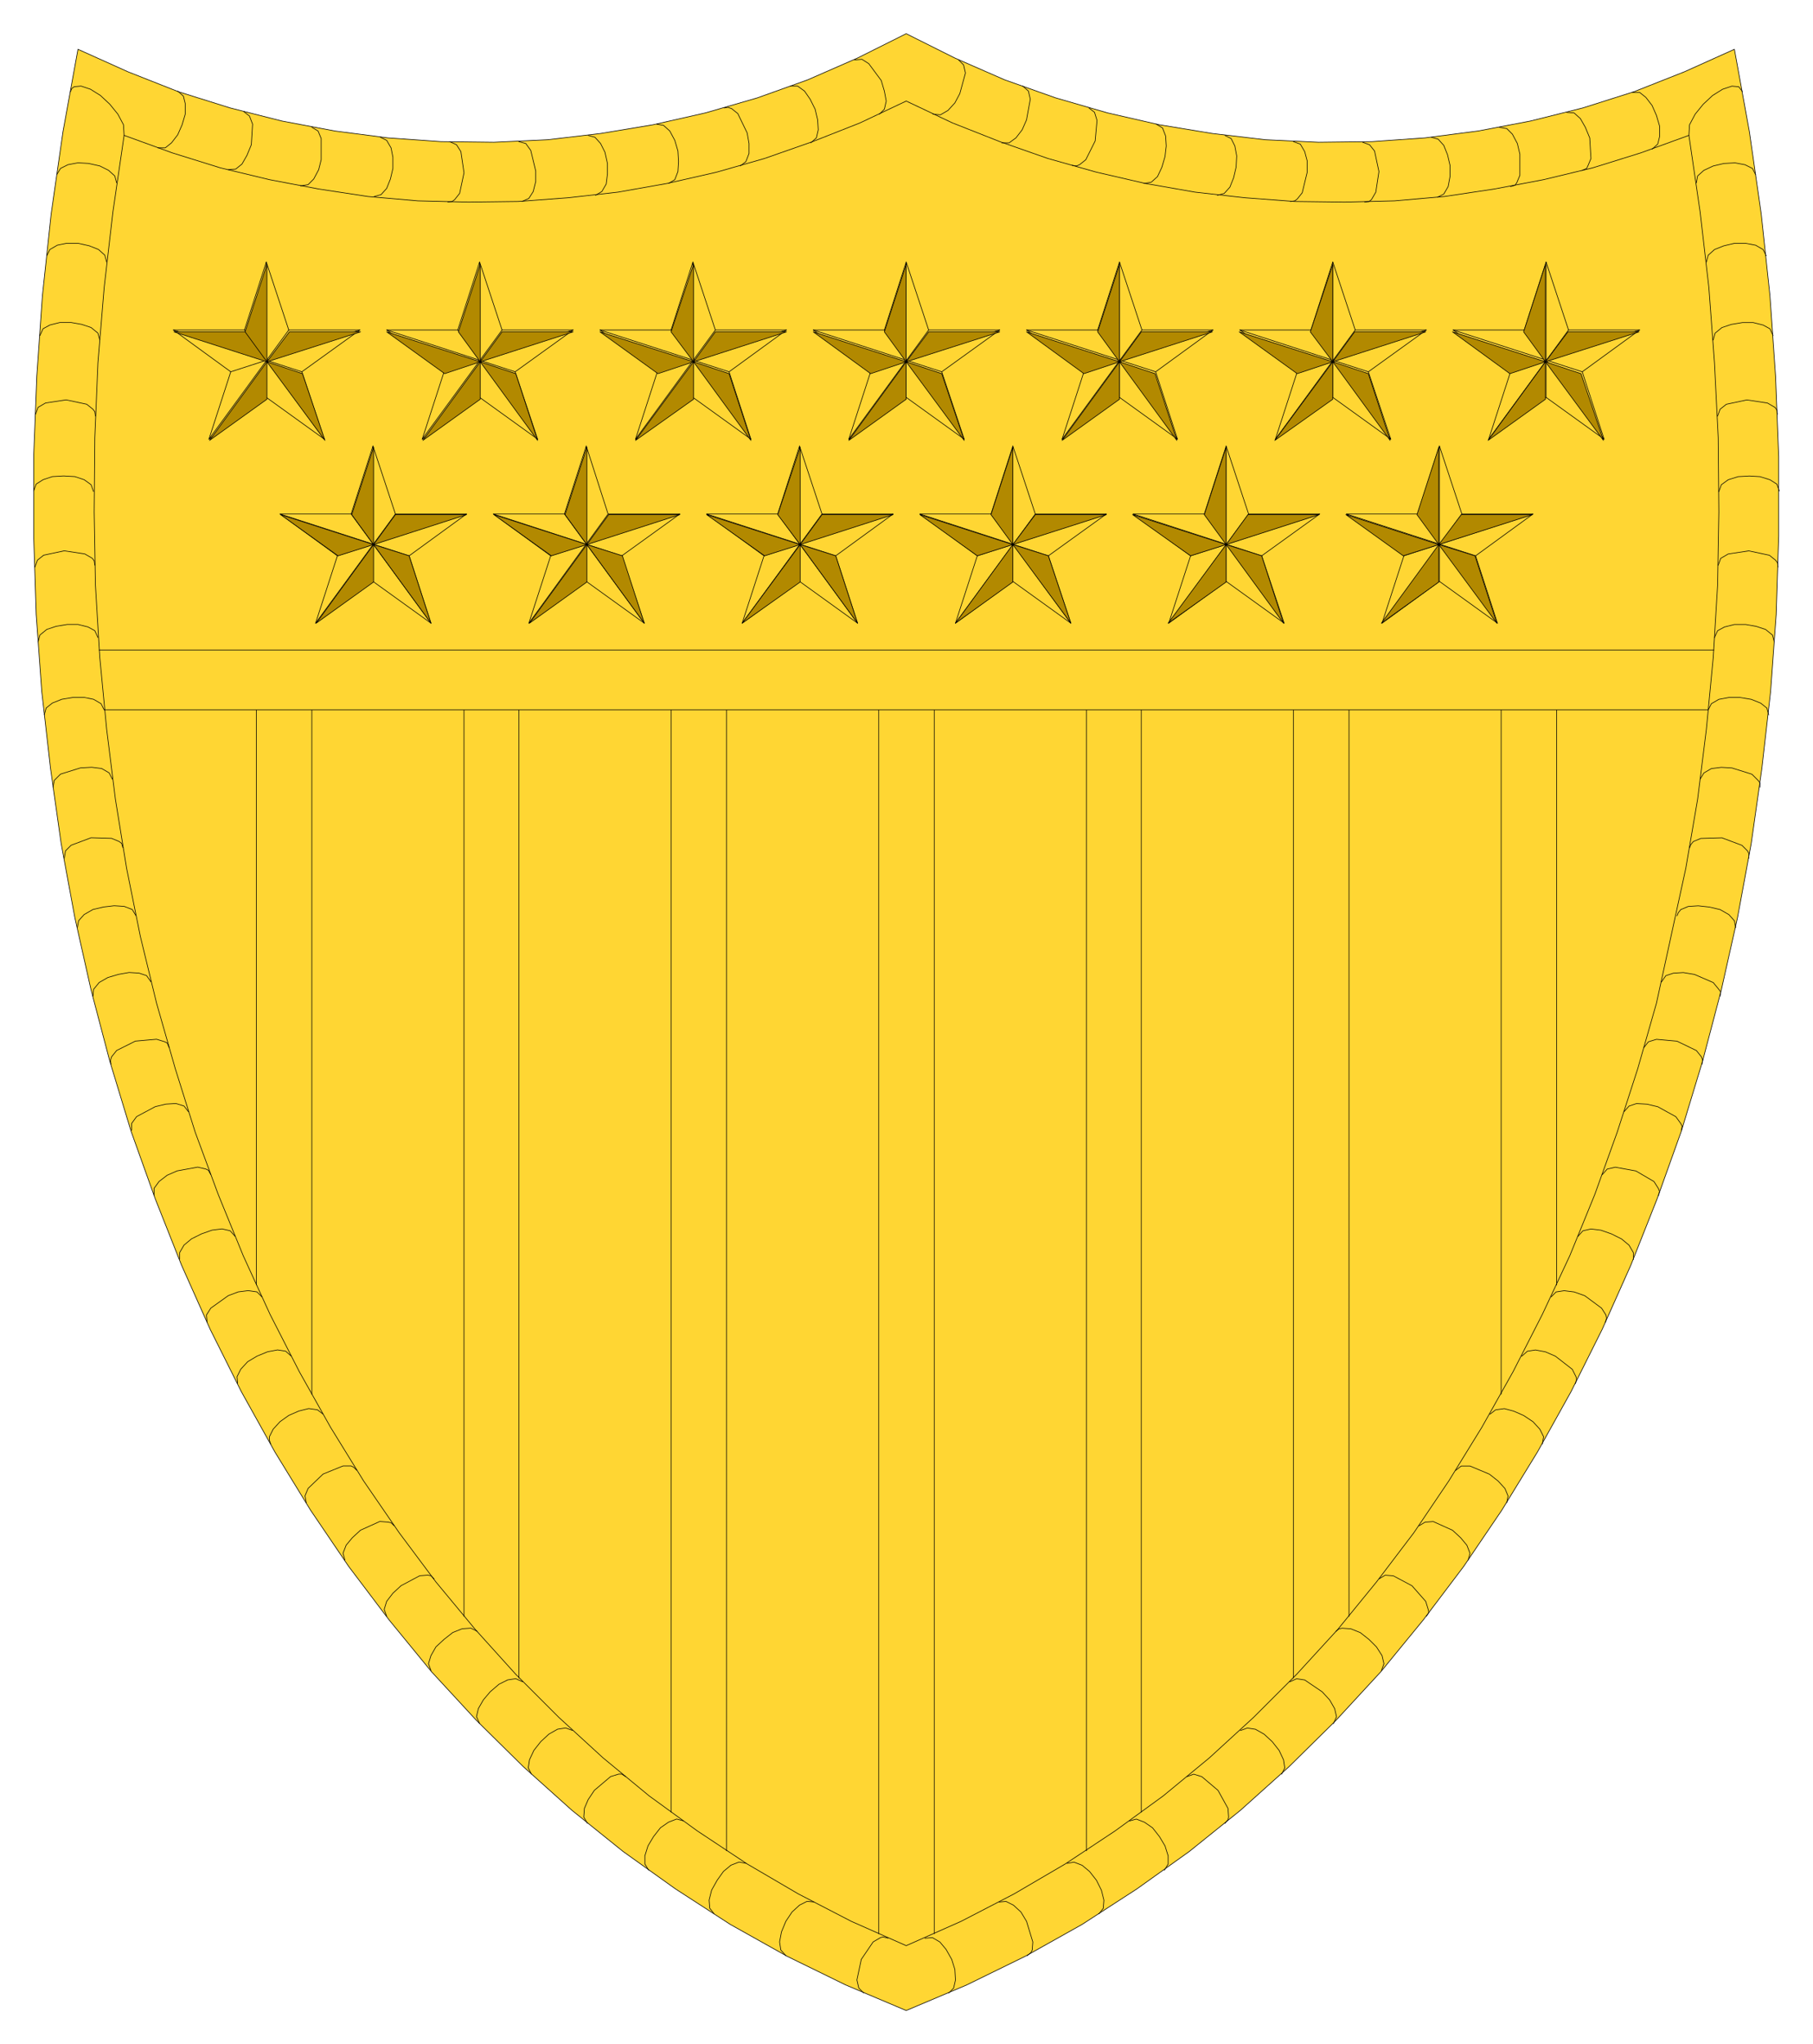 <svg xmlns="http://www.w3.org/2000/svg" width="193.733" height="218.4" fill-rule="evenodd" stroke-linecap="round" preserveAspectRatio="none" viewBox="0 0 2907 3277"><style>.pen0{stroke:#000;stroke-width:1;stroke-linejoin:round}.pen1{stroke:none}.brush2{fill:none}</style><path d="m1453 3223-97-41-94-46-91-51-88-57-84-60-82-66-78-70-75-74-72-78-68-83-65-86-61-90-57-93-54-97-50-100-46-103-42-106-39-109-34-112-30-114-26-116-22-119-17-120-14-123-9-124-4-126V732l5-129 9-129 14-131 19-132 24-132 80 36 81 32 83 26 83 21 85 16 85 11 85 6 85 1 86-4 85-10 84-14 84-19 83-24 81-29 80-35 78-39 78 39 80 35 82 29 83 24 83 19 85 14 85 10 85 4 86-1 85-6 85-11 84-16 84-21 82-26 81-32 80-36 24 132 19 132 14 131 9 129 5 129v127l-4 126-9 124-14 123-17 120-22 119-26 116-30 114-34 112-39 109-42 106-46 103-50 100-54 97-57 93-61 90-65 86-68 83-72 78-75 74-78 70-82 66-84 60-88 57-91 51-94 46-97 41z" class="pen1" style="fill:#ffd633"/><path d="m1453 3223-97-41-94-46-91-51-88-57-84-60-82-66-78-70-75-74-72-78-68-83-65-86-61-90-57-93-54-97-50-100-46-103-42-106-39-109-34-112-30-114-26-116-22-119-17-120-14-123-9-124-4-126V732l5-129 9-129 14-131 19-132 24-132 80 36 81 32 83 26 83 21 85 16 85 11 85 6 85 1 86-4 85-10 84-14 84-19 83-24 81-29 80-35 78-39 78 39 80 35 82 29 83 24 83 19 85 14 85 10 85 4 86-1 85-6 85-11 84-16 84-21 82-26 81-32 80-36 24 132 19 132 14 131 9 129 5 129v127l-4 126-9 124-14 123-17 120-22 119-26 116-30 114-34 112-39 109-42 106-46 103-50 100-54 97-57 93-61 90-65 86-68 83-72 78-75 74-78 70-82 66-84 60-88 57-91 51-94 46-97 41z" class="pen0 brush2"/><path d="m1453 3119-88-39-85-44-82-48-80-53-77-56-74-61-71-65-69-69-65-72-63-76-59-79-57-83-53-86-50-89-47-92-43-94-40-98-37-100-32-102-30-105-26-107-22-109-18-111-14-112-11-115-7-116-2-117 1-119 5-120 10-121 14-121 18-123 77 28 77 24 79 19 79 15 79 12 80 7 81 2 80-1 80-6 80-9 79-14 79-18 77-22 77-27 76-30 74-35 74 35 76 30 77 27 78 22 78 18 80 14 80 9 80 6 80 1 80-2 80-7 80-12 79-15 79-19 77-24 77-28 18 123 14 121 9 121 6 120 1 119-2 117-7 116-11 115-14 112-19 111-47 216-30 105-33 102-36 100-40 98-44 94-47 92-50 89-53 86-56 83-60 79-62 76-66 72-69 69-71 65-74 61-77 56-80 53-82 48-85 44-88 39z" class="pen0 brush2"/><path d="m335 704 35-108-92-67h114l35-109 36 109h114l-93 67 36 108-93-67-92 67z" class="pen0 brush2"/><path fill="none" d="M427 637V420m36 109L335 704m35-108 207-67m-93 67-206-67m114 0 128 175" class="pen0"/><path d="m506 999 35-108-92-67h114l35-109 36 109h114l-92 67 35 108-93-67-92 67z" class="pen0 brush2"/><path fill="none" d="M598 932V715m36 109L506 999m35-108 207-67m-92 67-207-67m114 0 128 175" class="pen0"/><path d="m677 704 35-108-92-67h114l35-109 36 109h114l-93 67 36 108-93-67-92 67z" class="pen0 brush2"/><path fill="none" d="M769 637V420m36 109L677 704m35-108 207-67m-93 67-206-67m114 0 128 175" class="pen0"/><path d="m848 999 35-108-92-67h114l35-109 35 109h115l-93 67 36 108-93-67-92 67z" class="pen0 brush2"/><path fill="none" d="M940 932V715m35 109L848 999m35-108 207-67m-93 67-206-67m114 0 128 175" class="pen0"/><path d="m1019 704 35-108-92-67h114l35-109 36 109h114l-92 67 35 108-93-67-92 67z" class="pen0 brush2"/><path fill="none" d="M1111 637V420m36 109-128 175m35-108 207-67m-92 67-207-67m114 0 128 175" class="pen0"/><path d="m1190 999 35-108-92-67h114l35-109 36 109h114l-92 67 35 108-93-67-92 67z" class="pen0 brush2"/><path fill="none" d="M1282 932V715m36 109-128 175m35-108 207-67m-92 67-207-67m114 0 128 175" class="pen0"/><path d="m1361 704 35-108-92-67h114l35-109 36 109h114l-93 67 36 108-93-67-92 67z" class="pen0 brush2"/><path fill="none" d="M1453 637V420m36 109-128 175m35-108 207-67m-93 67-206-67m114 0 128 175" class="pen0"/><path d="m1532 999 35-108-92-67h114l35-109 36 109h114l-93 67 36 108-93-67-92 67z" class="pen0 brush2"/><path fill="none" d="M1624 932V715m36 109-128 175m35-108 207-67m-93 67-206-67m114 0 128 175" class="pen0"/><path d="m1703 704 35-108-92-67h114l35-109 36 109h114l-92 67 35 108-93-67-92 67z" class="pen0 brush2"/><path fill="none" d="M1795 637V420m36 109-128 175m35-108 207-67m-92 67-207-67m114 0 128 175" class="pen0"/><path d="m1874 999 35-108-92-67h114l35-109 36 109h114l-93 67 36 108-93-67-92 67z" class="pen0 brush2"/><path fill="none" d="M1966 932V715m36 109-128 175m35-108 207-67m-93 67-206-67m114 0 128 175" class="pen0"/><path d="m2045 704 35-108-92-67h114l35-109 36 109h114l-93 67 36 108-93-67-92 67z" class="pen0 brush2"/><path fill="none" d="M2137 637V420m36 109-128 175m35-108 207-67m-93 67-206-67m114 0 128 175" class="pen0"/><path d="m2216 999 35-108-92-67h114l35-109 36 109h114l-92 67 35 108-93-67-92 67z" class="pen0 brush2"/><path fill="none" d="M2308 932V715m36 109-128 175m35-108 207-67m-92 67-207-67m114 0 128 175" class="pen0"/><path d="m2387 704 35-108-92-67h114l35-109 36 109h114l-92 67 35 108-93-67-92 67z" class="pen0 brush2"/><path fill="none" d="M2479 637V420m36 109-128 175m35-108 207-67m-92 67-207-67m114 0 128 175M159 1042h2589m-9 96H167m244 0v922m89 175V1138m244 0v1453m88 99V1138m244 0v1767m89 62V1138m244 0v1962m89 0V1138m244 0v1829m88-62V1138m244 0v1552m89-99V1138m244 0v1097m89-175v-922M1385 3195l-8-8-3-13 7-33 19-28 12-7 4-1 8 2m-164 28-8-9-2-13 3-16 7-17 10-15 12-11 12-6 11 1m-160 19-7-9-1-13 4-16 9-16 10-14 12-10 13-5 11 2m-156 11-6-10v-13l5-16 9-15 11-14 13-9 13-5 11 3m-154 4-6-10 1-14 6-14 10-15 26-22 13-4h5l6 4m-151-4-5-10 2-13 7-15 11-14 13-12 14-8 13-2 11 4m-149-11-5-11 3-13 8-14 11-13 14-12 14-7 13-2 11 5m-147-18-4-11 4-13 8-14 13-12 14-11 15-6 14-1 10 5m-145-24-4-11 4-13 10-13 13-12 30-16 13-1 5 1 5 5m-143-30-3-11 5-13 10-12 13-12 31-14 13 1 5 1 5 5m-141-37-2-11 5-12 24-23 32-13h13l4 2 5 5m-138-42-2-6v-6l6-12 11-12 14-10 16-7 16-4 14 2 9 7m-137-49-1-11 6-12 11-12 15-9 17-7 16-3 13 2 9 8m-135-54-1-12 7-11 28-20 16-6 16-2 14 2 8 8m-132-60v-11l7-12 12-10 16-8 17-6 16-2 13 3 8 9m-130-65v-12l8-11 13-10 16-7 33-6 13 3 4 2 4 7m-127-71v-11l8-11 30-16 17-4 16-1 13 4 7 9m-124-76-1-6 2-6 8-10 30-15 34-3 13 4 4 2 3 7m-122-82 1-11 9-11 14-8 17-5 17-3 16 1 12 4 7 10m-118-87 2-11 9-10 14-8 17-4 17-2 16 1 13 5 6 10m-115-92 2-12 9-9 32-12 33 1 12 5 4 3 2 7m-112-97 2-11 10-10 32-10 18-1 16 2 12 7 5 10M71 1146l3-11 10-8 15-6 18-3h18l15 3 12 7 5 10M61 1029l3-11 11-9 15-5 18-3h17l16 4 11 6 5 11M56 909l4-11 10-8 33-7 33 5 12 7 3 4 1 7M54 787l4-11 11-7 15-5 18-1 18 1 15 5 11 8 4 11M57 664l4-11 12-7 33-5 33 7 10 8 3 4 1 7M64 538l5-11 11-6 16-4h18l17 3 15 5 11 9 3 11M75 410l5-10 12-7 15-3h18l18 4 15 6 10 9 3 11M91 280l6-10 12-6 16-3 17 1 18 4 14 7 10 9 3 11m-74-146 2-5 4-3 11-1 15 5 16 10 15 14 13 16 9 17 1 17m86-71 9 8 3 12v17l-5 17-7 16-10 13-10 8h-12m138-58 9 7 5 13-2 33-7 17-8 14-10 8-12 1m134-68 10 6 5 12v34l-4 16-8 15-9 9-12 2m128-78 10 5 7 12 3 15v18l-4 17-6 15-9 10-11 3m121-88 11 5 7 11 5 34-7 33-8 10-4 3-7 1m114-97 11 3 8 11 8 33v17l-4 16-7 11-11 5m106-106 11 3 9 10 7 14 4 18v17l-2 16-7 12-10 6m98-114 11 2 10 9 8 15 5 17 1 17-1 16-5 13-10 6m89-121 6-1 6 2 10 8 15 31 3 17v16l-5 13-9 7m80-128h12l11 8 9 13 8 16 4 17 1 16-3 13-9 8m70-133 12-1 11 7 20 27 5 17 3 16-3 13-8 8m127-87 8 8 3 13-9 33-8 15-11 12-12 7-12-1m144-45 9 8 3 13-6 33-7 16-10 13-11 8h-12m140-56 9 7 4 13-3 33-15 30-10 8-5 2-7-1m135-66 10 6 5 13 1 16-2 17-5 17-7 15-10 9-12 2m130-77 10 5 6 12 3 16-1 18-4 17-6 15-9 10-11 3m122-86 11 4 7 12 4 15v18l-8 33-8 10-4 3-7 1m116-95 11 4 8 10 7 33-5 33-7 12-4 3-7 1m107-104 11 3 9 10 6 15 4 17v18l-3 16-7 12-10 5m99-112 12 2 9 9 8 15 4 17v34l-5 12-3 4-7 2m90-119 12 1 10 9 8 14 7 17 2 33-5 12-2 4-7 3m80-125h12l10 8 10 13 7 16 5 17v17l-3 12-9 8m59-22 1-17 9-17 13-16 15-14 16-10 15-5 11 1 6 8m-74 146 2-11 10-9 15-7 17-4 18-1 16 3 12 6 5 10m-79 140 3-11 10-9 15-6 17-4h18l16 3 12 7 5 10m-85 135 3-11 11-9 15-5 18-3h17l16 4 11 6 5 11m-89 129 4-11 10-8 33-7 33 5 12 7 3 4 1 7m-94 124 4-11 11-8 16-5 18-1 17 1 16 5 11 7 4 11m-98 119 4-11 12-7 33-5 33 7 10 8 3 4 1 7m-102 113 5-11 11-6 16-4h18l17 3 15 5 11 9 3 11m-106 109 5-10 12-7 16-3h18l18 3 15 6 10 8 3 11m-110 103 6-10 12-7 16-2 17 1 32 10 10 10 3 4v7m-113 97 2-5 4-5 12-5 34-1 32 12 9 9 2 4v8m-115 92 2-5 4-5 12-5 16-1 18 2 17 4 14 8 9 10 2 11m-119 87 7-10 12-4 16-1 18 3 30 13 9 11 3 4-1 7m-122 82 7-9 13-4 33 3 31 15 8 10 2 5-1 7m-125 76 8-9 12-4 17 1 17 4 29 16 8 11 2 4-1 7m-127 71 8-9 13-3 33 6 29 17 7 11 2 5-2 7m-129 65 8-9 13-3 16 2 17 6 16 8 12 10 7 12v11m-132 60 8-8 13-2 16 2 17 6 27 20 7 11 1 5-2 7m-134 54 9-8 13-2 16 3 16 7 27 21 6 12 1 4-2 7m-137 49 9-7 14-2 15 4 16 7 15 10 11 12 6 12-2 12m-139 42 9-7h14l31 13 14 11 11 12 5 12-2 11m-141 37 10-6 13-1 31 14 13 12 10 12 5 13-3 11m-143 30 10-6 13 1 30 16 22 25 4 13 1 5-4 6m-145 24 5-4 5-1 14 1 15 6 14 11 12 12 9 14 3 13-4 11m-147 18 11-5 13 2 28 19 12 13 8 14 3 13-5 11m-149 11 11-4 13 2 14 8 13 12 11 14 7 15 2 13-5 10m-152 4 11-4 13 4 26 22 16 29 1 14-1 4-5 6m-153-4 11-3 13 5 13 9 11 14 9 15 5 16v13l-6 10m-156-11 11-2 13 5 12 10 11 14 8 16 4 16-1 13-7 9m-160-19 11-1 12 6 12 11 9 15 10 33-1 13-2 4-6 5m-164-28 12-1 12 7 10 12 9 16 5 16 1 17-3 13-8 8" class="pen0"/><path d="M599 873v60l-92 66 92-126-57 18-92-66 149 48-35-48 35-108v156l35-48h114l-149 48 57 18 35 108-92-126zM428 580v60l-92 66 92-126-149-48h114l35 48-35-48 35-108v156l36-48h114l-150 48 57 19 36 107-93-126zm342 0v60l-92 66 92-126-57 19-93-67 150 48-35-48 35-108v156l35-48h114l-149 48 57 19 35 107-92-126zm171 293v60l-92 66 92-126-57 18-92-66 149 48-35-48 35-108v156l35-48h114l-149 48 57 18 35 108-92-126zm342 0v60l-93 66 93-126-57 18-93-66 150 48-36-48 36-108v156l35-48h114l-149 48 57 18 35 108-92-126zm-171-293v60l-93 66 93-126-57 19-93-67 150 48-36-48 36-108v156l35-48h114l-149 48 57 19 35 107-92-126zm341 0v60l-92 66 92-126-57 19-92-67 149 48-35-48 35-108v156l36-48h114l-150 48 57 19 36 107-93-126zm171 293v60l-92 66 92-126-57 18-92-66 149 48-35-48 35-108v156l36-48h114l-150 48 57 18 36 108-93-126zm171-293v60l-92 66 92-126-57 19-92-67 149 48-35-48 35-108v156l35-48h114l-149 48 57 19 35 107-92-126zm171 293v60l-93 66 93-126-57 18-93-66 150 48-35-48 35-108v156l35-48h114l-149 48 57 18 35 108-92-126zm341 0v60l-92 66 92-126-57 18-92-66 149 48-35-48 35-108v156l36-48h114l-150 48 58 18 35 108-93-126zm-170-293v60l-93 66 93-126-57 19-93-67 150 48-36-48 36-108v156l35-48h114l-149 48 57 19 35 107-92-126zm341 0v60l-92 66 92-126-57 19-92-67 149 48-35-48 35-108v156l36-48h114l-150 48 57 19 36 107-93-126z" class="pen1" style="fill:#b28900"/><path d="M599 873v60l-92 66 92-126-57 18-92-66 149 48-35-48 35-108v156l35-48h114l-149 48 57 18 35 108-92-126zM428 580v60l-92 66 92-126-149-48h114l35 48-35-48 35-108v156l36-48h114l-150 48 57 19 36 107-93-126zm342 0v60l-92 66 92-126-57 19-93-67 150 48-35-48 35-108v156l35-48h114l-149 48 57 19 35 107-92-126zm171 293v60l-92 66 92-126-57 18-92-66 149 48-35-48 35-108v156l35-48h114l-149 48 57 18 35 108-92-126zm342 0v60l-93 66 93-126-57 18-93-66 150 48-36-48 36-108v156l35-48h114l-149 48 57 18 35 108-92-126zm-171-293v60l-93 66 93-126-57 19-93-67 150 48-36-48 36-108v156l35-48h114l-149 48 57 19 35 107-92-126zm341 0v60l-92 66 92-126-57 19-92-67 149 48-35-48 35-108v156l36-48h114l-150 48 57 19 36 107-93-126zm171 293v60l-92 66 92-126-57 18-92-66 149 48-35-48 35-108v156l36-48h114l-150 48 57 18 36 108-93-126zm171-293v60l-92 66 92-126-57 19-92-67 149 48-35-48 35-108v156l35-48h114l-149 48 57 19 35 107-92-126zm171 293v60l-93 66 93-126-57 18-93-66 150 48-35-48 35-108v156l35-48h114l-149 48 57 18 35 108-92-126zm341 0v60l-92 66 92-126-57 18-92-66 149 48-35-48 35-108v156l36-48h114l-150 48 58 18 35 108-93-126zm-170-293v60l-93 66 93-126-57 19-93-67 150 48-36-48 36-108v156l35-48h114l-149 48 57 19 35 107-92-126zm341 0v60l-92 66 92-126-57 19-92-67 149 48-35-48 35-108v156l36-48h114l-150 48 57 19 36 107-93-126z" class="pen0 brush2"/></svg>
